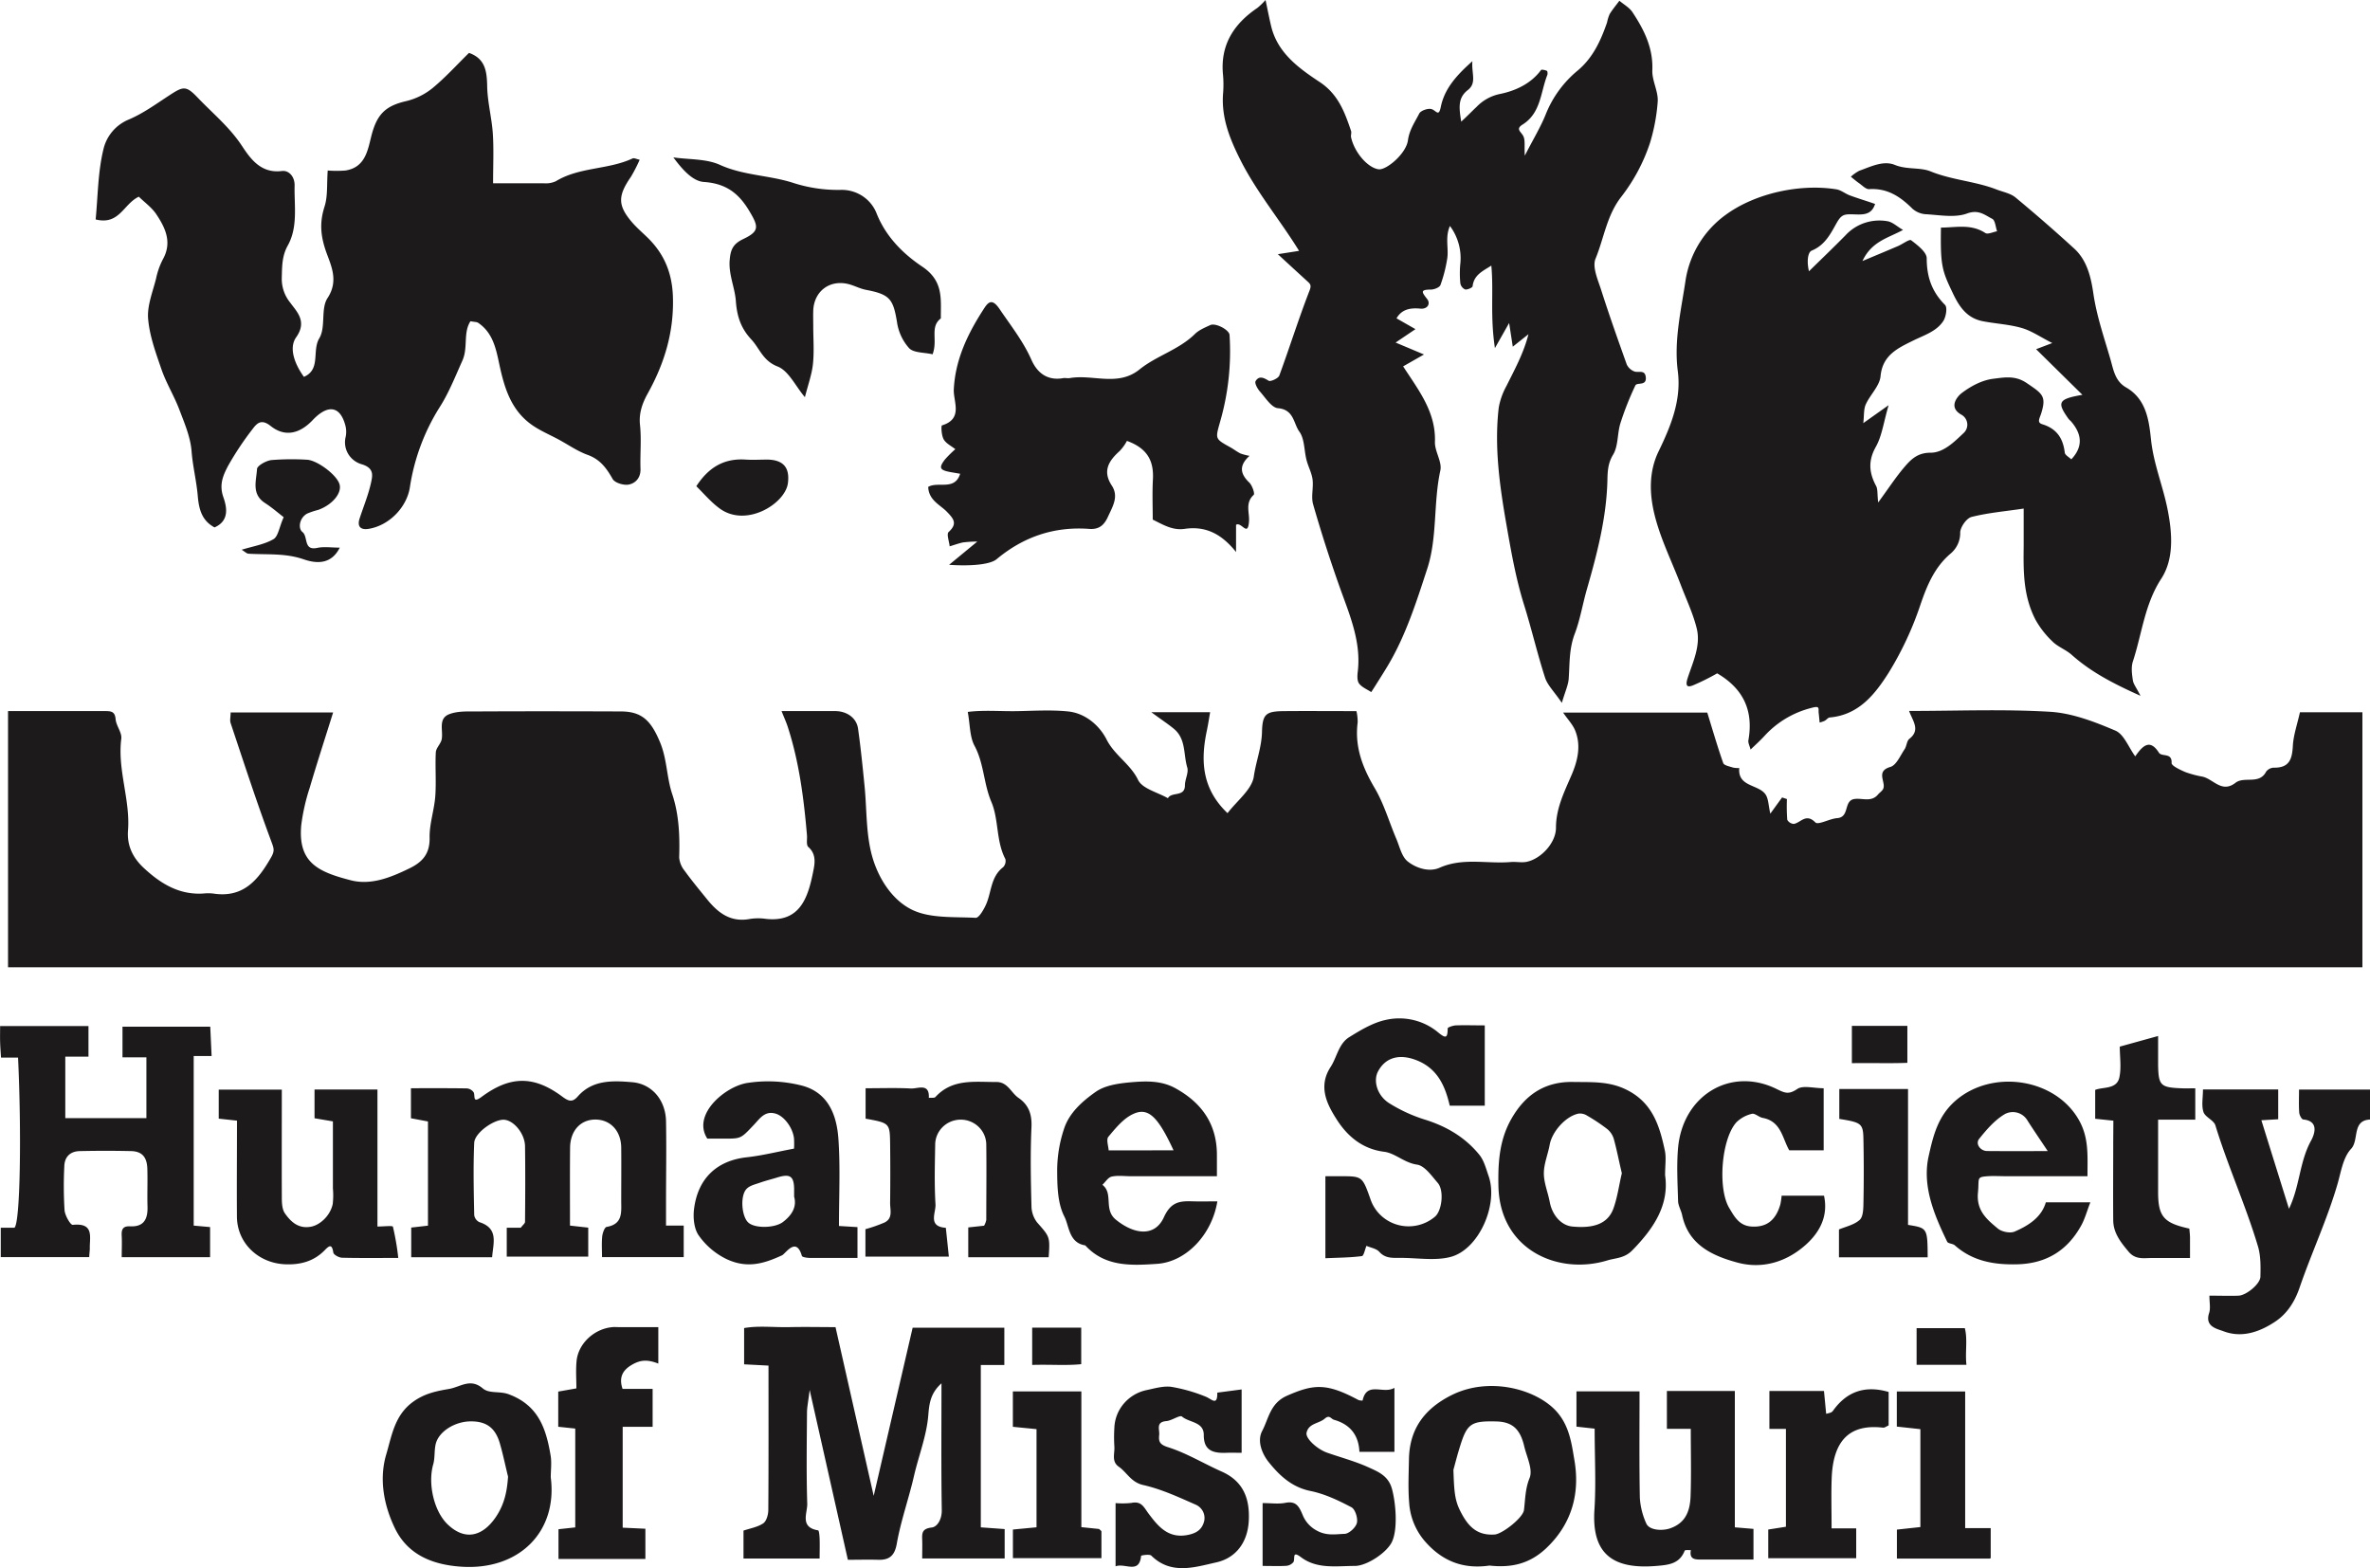 <svg xmlns="http://www.w3.org/2000/svg" width="133" height="88" fill="none" viewBox="0 0 133 88"><g clip-path="url(#clip0_1_157)"><g fill="#1D1A1B" clip-path="url(#clip1_1_157)"><path d="M.45 39.905h5.481c.355 0 .523.06.558.46.033.37.361.745.318 1.087-.224 1.748.508 3.418.377 5.147-.065.862.274 1.541.887 2.111.938.872 1.981 1.521 3.344 1.432.179-.019.36-.019.538 0 1.706.267 2.534-.76 3.264-2.034.21-.368.15-.509.013-.877-.82-2.198-1.544-4.43-2.288-6.655-.052-.156 0-.344 0-.593h5.752c-.446 1.429-.899 2.817-1.31 4.214a11.311 11.311 0 0 0-.477 2.097c-.2 2.122.955 2.634 2.777 3.105 1.132.294 2.243-.157 3.291-.667.753-.363 1.151-.837 1.134-1.721-.016-.773.26-1.546.318-2.324.06-.82-.012-1.648.03-2.468.015-.25.284-.48.332-.738.089-.492-.214-1.15.415-1.4.465-.182 1.027-.156 1.546-.156 2.696-.014 5.392-.01 8.088 0 1.192 0 1.703.523 2.208 1.744.39.938.362 1.95.678 2.896.383 1.147.429 2.347.39 3.553.023.274.13.535.306.748.398.551.835 1.077 1.263 1.606.616.762 1.328 1.308 2.416 1.095.297-.044.599-.044.896 0 1.844.196 2.322-1.097 2.62-2.56.09-.452.248-1.032-.254-1.477-.127-.111-.057-.436-.076-.663-.177-2.061-.437-4.106-1.081-6.087-.082-.25-.193-.493-.345-.875h3.005c.66 0 1.202.383 1.287.98.15 1.064.258 2.134.364 3.204.131 1.302.075 2.65.41 3.898.334 1.249 1.114 2.513 2.264 3.07 1.02.493 2.36.385 3.563.45.183.01.454-.46.583-.749.31-.698.255-1.547.956-2.09a.498.498 0 0 0 .129-.459c-.532-1.015-.362-2.21-.787-3.21-.436-1.024-.41-2.15-.944-3.146-.273-.508-.247-1.174-.38-1.901.888-.114 1.83-.028 2.765-.044.935-.016 1.923-.08 2.866.017.989.1 1.774.812 2.16 1.575.45.891 1.332 1.369 1.768 2.27.238.491 1.096.693 1.674 1.025.202-.384.955-.044.955-.725 0-.336.218-.707.13-1.001-.22-.728-.063-1.595-.743-2.163-.302-.253-.637-.469-1.274-.938h3.301c-.056.313-.108.666-.181 1.015-.359 1.68-.298 3.264 1.157 4.65.535-.702 1.371-1.33 1.475-2.059.119-.832.437-1.632.458-2.486.026-1.025.217-1.172 1.253-1.181 1.317-.011 2.634 0 4.048 0 .049.21.072.424.068.64-.173 1.352.268 2.516.956 3.677.522.884.809 1.901 1.215 2.852.186.438.299.996.636 1.265.478.381 1.21.615 1.79.356 1.317-.586 2.669-.206 3.997-.322.298-.025.61.047.896-.012.796-.168 1.636-1.057 1.639-1.906 0-1.107.478-2.035.89-3 .331-.782.522-1.61.197-2.438-.138-.355-.43-.652-.686-1.03h8.09c.295.958.569 1.905.895 2.833.048.133.355.188.551.253.115.024.232.032.349.025-.094 1.061 1.059.911 1.463 1.466.18.248.17.626.28 1.096.262-.362.46-.636.661-.91l.271.09c-.016.387-.01.776.018 1.163a.45.45 0 0 0 .372.231c.392-.072.68-.618 1.209-.081.159.156.796-.212 1.224-.243.709-.055.346-.973.956-1.072.445-.07.955.197 1.331-.253.075-.091.178-.157.251-.252.293-.368-.457-1.034.445-1.297.337-.099.555-.634.796-.99.121-.176.119-.469.27-.586.625-.495.204-.975-.017-1.565 2.672 0 5.302-.11 7.915.047 1.245.075 2.502.563 3.662 1.056.478.202.73.916 1.115 1.446.439-.643.838-.973 1.326-.211.16.257.747-.022.714.582-.01.157.477.383.772.51.314.114.638.2.968.258.608.138 1.078.94 1.844.345.494-.384 1.334.122 1.721-.626a.563.563 0 0 1 .43-.224c.889.017 1.03-.5 1.07-1.23.034-.6.244-1.19.397-1.878h3.506v14.309H.451V39.905Z"/><path d="M120.121 39.047c-1.578-.705-2.803-1.356-3.862-2.3-.331-.295-.796-.453-1.1-.77a5.092 5.092 0 0 1-.928-1.195c-.699-1.349-.683-2.73-.666-4.145V28.54c-1.044.157-2.005.236-2.925.47-.28.07-.619.555-.637.862a1.503 1.503 0 0 1-.552 1.205c-.884.757-1.303 1.757-1.675 2.843a18.372 18.372 0 0 1-1.793 3.84c-.754 1.184-1.658 2.36-3.303 2.503-.097.008-.18.132-.278.185a1.8 1.8 0 0 1-.287.1c-.019-.196-.032-.361-.053-.527-.031-.263.104-.441-.437-.287a5.314 5.314 0 0 0-2.59 1.548c-.234.258-.496.493-.796.782-.052-.208-.148-.375-.122-.522.282-1.598-.223-2.86-1.752-3.756-.441.254-.898.48-1.368.68-.211.078-.466.134-.29-.41.286-.885.747-1.819.512-2.783-.206-.839-.588-1.638-.898-2.452-.505-1.324-1.153-2.611-1.481-3.976-.274-1.139-.319-2.37.239-3.519.688-1.42 1.286-2.875 1.076-4.496-.226-1.743.196-3.452.441-5.134a5.594 5.594 0 0 1 2.252-3.643c1.648-1.206 4.165-1.758 6.21-1.427.262.043.493.245.753.34.465.172.941.313 1.415.479-.227.735-.856.574-1.409.582-.353 0-.508.066-.739.47-.318.558-.637 1.251-1.403 1.564-.235.092-.286.643-.159 1.163.683-.671 1.376-1.334 2.048-2.016a2.567 2.567 0 0 1 1.07-.696 2.61 2.61 0 0 1 1.28-.099c.298.046.562.313.881.489-.828.458-1.752.626-2.277 1.746.812-.341 1.409-.588 2.003-.843.253-.11.637-.398.728-.323.358.274.874.665.875 1.014 0 1.036.284 1.87 1.027 2.615.144.144.056.677-.103.915-.389.58-1.069.783-1.682 1.086-.85.42-1.723.81-1.832 1.998-.05.548-.586 1.041-.832 1.589-.122.277-.087.626-.137 1.046l1.421-1.007c-.282.96-.371 1.721-.718 2.338-.443.79-.378 1.46.017 2.198.096.178.059.426.115.925.597-.815.997-1.432 1.473-1.989.368-.43.74-.806 1.466-.804.726.001 1.325-.603 1.847-1.096a.634.634 0 0 0 .174-.252c.037-.096.05-.2.037-.302a.642.642 0 0 0-.337-.49c-.778-.439-.148-1.073.013-1.196.508-.392 1.155-.739 1.784-.814.582-.069 1.214-.208 1.863.23.888.602 1.133.73.831 1.704-.091.293-.261.52.062.618.821.254 1.164.801 1.258 1.593.017.138.239.252.366.376.681-.72.592-1.434-.024-2.14a1.73 1.73 0 0 1-.126-.125c-.673-.939-.586-1.12.774-1.355l-2.598-2.561.906-.345c-.66-.334-1.155-.683-1.707-.843-.704-.205-1.456-.24-2.18-.379-.882-.169-1.315-.782-1.679-1.547-.625-1.302-.716-1.565-.681-3.71.841 0 1.681-.223 2.492.305.137.09.433-.06.658-.097-.086-.243-.104-.617-.273-.701-.419-.211-.758-.538-1.415-.297-.683.25-1.538.083-2.314.04a1.25 1.25 0 0 1-.75-.313c-.677-.673-1.403-1.16-2.43-1.095-.18.012-.383-.21-.567-.337-.159-.11-.305-.239-.457-.36a2.21 2.21 0 0 1 .478-.336c.645-.23 1.346-.59 1.991-.327.676.277 1.415.124 2.003.363 1.205.491 2.507.552 3.703 1.016.36.14.781.214 1.064.447a89.497 89.497 0 0 1 3.286 2.86c.746.674.956 1.658 1.086 2.54.187 1.274.605 2.463.956 3.68.17.586.254 1.224.882 1.584 1.143.657 1.283 1.87 1.398 2.942.143 1.346.662 2.574.923 3.879.273 1.361.371 2.803-.351 3.912-.935 1.435-1.082 3.094-1.593 4.646-.103.32-.052.707 0 1.051.03.216.198.415.429.873ZM71.712 14.264l1.19-.186c-1.079-1.75-2.397-3.31-3.311-5.137-.59-1.178-1.051-2.34-.956-3.67.03-.35.03-.704 0-1.055-.17-1.664.58-2.862 1.929-3.773A4.02 4.02 0 0 0 71.02 0c.11.518.2.984.309 1.446.353 1.516 1.547 2.374 2.737 3.162 1.032.684 1.396 1.687 1.751 2.734.037.106-.016.238 0 .35.185.858.933 1.722 1.547 1.808.434.058 1.542-.87 1.646-1.621.081-.595.393-1.032.637-1.51.086-.166.51-.313.704-.241.253.087.388.444.503-.124.204-1.01.855-1.754 1.774-2.57-.06.683.26 1.22-.257 1.62-.564.437-.497.988-.37 1.772.342-.313.592-.575.858-.824a2.508 2.508 0 0 1 1.32-.729c.845-.172 1.73-.566 2.3-1.342.034-.044.23 0 .327.044.04.017.052.167.025.236-.382.967-.355 2.133-1.391 2.782-.4.25-.085.397.04.635.124.238.055.546.089 1.107.485-.947.9-1.623 1.187-2.348a6.12 6.12 0 0 1 1.795-2.44c.853-.719 1.283-1.678 1.634-2.686a2.2 2.2 0 0 1 .146-.47c.16-.262.362-.5.546-.749.249.211.562.382.734.642.653.986 1.166 2.009 1.115 3.256-.024.593.352 1.207.3 1.789a10.547 10.547 0 0 1-.43 2.286 10.092 10.092 0 0 1-1.609 3.023c-.823 1.053-.971 2.322-1.447 3.475-.196.47.133 1.191.318 1.769.448 1.408.94 2.788 1.433 4.173a.78.78 0 0 0 .416.386c.235.094.62-.128.654.352.034.48-.498.25-.587.437a16.8 16.8 0 0 0-.84 2.123c-.181.58-.112 1.274-.412 1.767-.3.493-.306.958-.318 1.463-.055 2.078-.575 4.082-1.144 6.06-.245.847-.382 1.722-.692 2.535-.319.844-.276 1.667-.335 2.504-.025.363-.196.717-.385 1.361-.436-.64-.806-.992-.943-1.417-.438-1.354-.758-2.745-1.183-4.103-.463-1.479-.727-3.019-.989-4.513-.372-2.134-.684-4.338-.426-6.536.077-.43.226-.844.44-1.227.455-.918.955-1.82 1.228-2.892l-.88.7-.205-1.329-.797 1.409c-.277-1.819-.065-3.194-.202-4.63-.487.313-.976.52-1.05 1.157-.01.082-.286.204-.418.182a.467.467 0 0 1-.27-.336 5.716 5.716 0 0 1-.008-1.057 3.024 3.024 0 0 0-.577-2.17c-.291.653-.05 1.288-.16 1.878a7.923 7.923 0 0 1-.372 1.435c-.05.136-.349.255-.535.256-.637 0-.501.157-.205.54.186.243.03.57-.393.529-.553-.052-1.039.03-1.333.546l1.063.606-1.114.752 1.592.67-1.17.667c.87 1.34 1.842 2.56 1.785 4.234-.02.534.41 1.117.304 1.607-.4 1.83-.16 3.755-.736 5.516-.605 1.848-1.197 3.736-2.213 5.439-.198.332-.406.657-.612.986-.103.166-.21.331-.318.497-.234-.156-.525-.27-.681-.48-.117-.157-.102-.444-.075-.667.192-1.62-.408-3.071-.945-4.552a79.05 79.05 0 0 1-1.558-4.829c-.128-.434.027-.938-.034-1.408-.048-.37-.245-.721-.34-1.095-.138-.535-.102-1.177-.402-1.588-.328-.451-.297-1.236-1.199-1.313-.366-.033-.704-.592-1.016-.94-.138-.156-.305-.468-.239-.578.184-.313.445-.205.733-.022.102.064.538-.133.597-.291.583-1.585 1.086-3.2 1.699-4.774.116-.302.033-.37-.116-.509-.513-.468-1.029-.942-1.664-1.528ZM7.79 11.038c-.868.41-1.085 1.608-2.422 1.277.127-1.311.125-2.68.445-3.972.088-.357.258-.69.498-.972.24-.282.545-.505.888-.652.817-.341 1.552-.878 2.297-1.364.796-.521.945-.56 1.604.13.837.876 1.775 1.641 2.466 2.683.467.704 1.053 1.58 2.253 1.429.398-.052.725.325.714.81-.026 1.136.197 2.326-.382 3.368-.335.6-.319 1.187-.338 1.806a2.11 2.11 0 0 0 .478 1.408c.355.494.963 1.042.33 1.937-.435.613-.068 1.529.434 2.222.963-.412.441-1.462.863-2.164.377-.626.069-1.659.463-2.258.672-1.019.145-1.917-.12-2.715-.286-.873-.317-1.576-.048-2.42.188-.586.12-1.251.178-2.022.33.025.662.025.992 0C20.477 9.4 20.63 8.473 20.83 7.67c.308-1.238.774-1.722 1.967-1.996a3.743 3.743 0 0 0 1.476-.729c.73-.602 1.37-1.313 2.047-1.976.915.324 1.004 1.031 1.02 1.878.017.893.262 1.78.318 2.675.056.896.013 1.753.013 2.765h2.855c.228.018.457-.022.665-.115 1.323-.808 2.941-.64 4.312-1.282.08-.037.215.038.394.075-.143.33-.308.65-.492.96-.735 1.063-.744 1.597.049 2.531.267.313.587.587.885.877.935.913 1.378 1.98 1.424 3.31.065 1.972-.467 3.734-1.411 5.435-.293.527-.508 1.095-.436 1.771.087.814 0 1.643.028 2.466.015.489-.27.803-.66.878-.28.055-.782-.095-.903-.313-.343-.602-.693-1.095-1.4-1.352-.568-.203-1.078-.563-1.615-.854-.536-.291-1.114-.526-1.592-.884-1.114-.825-1.476-2.056-1.751-3.338-.185-.867-.357-1.771-1.185-2.333-.084-.058-.216-.048-.436-.092-.422.65-.123 1.472-.453 2.21-.4.891-.775 1.843-1.29 2.637a11.73 11.73 0 0 0-1.652 4.437c-.16 1.139-1.151 2.173-2.312 2.366-.47.078-.66-.138-.514-.582.221-.675.496-1.337.645-2.027.084-.394.175-.81-.545-1.02a1.302 1.302 0 0 1-.752-.595 1.264 1.264 0 0 1-.13-.94 1.404 1.404 0 0 0-.032-.689c-.27-.948-.852-1.114-1.592-.47-.09.08-.175.162-.255.25-.696.718-1.517.95-2.331.302-.507-.404-.757-.174-1.003.156a16.822 16.822 0 0 0-1.386 2.08c-.27.518-.516 1.043-.267 1.752.175.504.385 1.32-.495 1.703-.67-.363-.87-.94-.94-1.768-.07-.83-.28-1.65-.347-2.504-.06-.797-.401-1.585-.69-2.347-.29-.762-.73-1.474-.996-2.24-.319-.93-.674-1.888-.753-2.854-.06-.738.264-1.514.449-2.265.078-.374.207-.736.384-1.077.52-.939.14-1.745-.364-2.504-.256-.39-.664-.679-.992-1.001ZM70.121 25.581c-.595.538-.536 1-.01 1.502.16.157.32.626.244.689-.495.45-.226.996-.263 1.49-.065.904-.42 0-.727.189v1.527c-.874-1.095-1.788-1.459-2.885-1.299-.677.099-1.207-.233-1.79-.52 0-.747-.032-1.508.01-2.265.05-.98-.265-1.721-1.458-2.152-.11.207-.247.398-.409.568-.62.556-.973 1.129-.44 1.94.402.617.048 1.168-.21 1.736-.213.47-.488.735-1.053.695-1.973-.146-3.696.442-5.204 1.702-.38.313-1.51.393-2.664.313l1.583-1.305c-.271 0-.542.017-.81.05-.25.056-.494.144-.741.218-.027-.276-.185-.689-.057-.805.512-.469.28-.744-.1-1.136-.378-.39-1.021-.644-1.047-1.394.548-.327 1.49.235 1.793-.738l-.498-.085c-.652-.114-.72-.238-.36-.712.183-.206.378-.4.586-.582-.225-.18-.522-.32-.653-.552-.13-.232-.15-.769-.097-.783 1.202-.366.637-1.328.664-2.009.084-1.721.809-3.189 1.723-4.588.245-.375.466-.499.856.082.623.92 1.31 1.785 1.77 2.816.318.73.881 1.207 1.789 1.047.115-.019.242.016.357 0 1.297-.235 2.707.496 3.925-.485.955-.772 2.211-1.106 3.11-1.99.227-.226.558-.36.86-.501.3-.141 1.064.264 1.085.549.107 1.647-.073 3.3-.533 4.888-.268.955-.29.94.582 1.423.195.108.371.25.572.347.163.057.33.1.5.13ZM56.362 76.602h-1.321v9.109l1.339.097v1.649h-4.628c0-.375.012-.718 0-1.06-.014-.381 0-.611.537-.677.319-.039.57-.47.562-.97-.038-2.338-.017-4.676-.017-7.121-.621.557-.687 1.142-.74 1.794-.095 1.154-.534 2.252-.797 3.38-.29 1.277-.742 2.528-.971 3.825-.11.626-.377.921-1.024.904-.59-.016-1.177 0-1.721 0L45.437 78c-.084.686-.15.98-.15 1.275-.012 1.702-.039 3.408.014 5.109.015.524-.438 1.325.61 1.496.054.01.079.313.085.47.013.345 0 .694 0 1.109h-4.272v-1.565c.392-.133.796-.196 1.107-.407.185-.128.282-.487.285-.743.02-2.69.011-5.38.011-8.11l-1.368-.071v-2.034c.782-.144 1.664-.035 2.534-.053.87-.02 1.78 0 2.595 0l2.142 9.468 2.186-9.434h5.146v2.092ZM31.988 68.778l1.023.114v1.628h-4.573v-1.623h.787c.116-.156.239-.242.239-.33.012-1.408.019-2.817 0-4.225 0-.695-.597-1.441-1.147-1.502-.55-.061-1.68.72-1.705 1.292-.059 1.35-.027 2.704 0 4.055a.523.523 0 0 0 .287.396c1.1.352.778 1.175.718 1.97h-4.54v-1.665l.94-.107v-5.847l-.956-.18v-1.685c1.014 0 2.07-.008 3.13.01a.51.51 0 0 1 .394.227c.089.234-.073.626.446.245 1.605-1.188 2.931-1.191 4.506-.024.347.257.568.365.879.011.83-.95 1.963-.9 3.063-.807 1.1.092 1.874.998 1.897 2.19.028 1.527 0 3.056 0 4.585v1.272h.993v1.768h-4.585c0-.374-.027-.768.01-1.156.02-.192.133-.518.248-.538.923-.157.82-.831.82-1.462 0-1 .01-1.998 0-2.998-.013-.939-.615-1.565-1.45-1.565-.834 0-1.412.626-1.42 1.587-.014 1.418-.005 2.828-.005 4.364ZM5.005 70.546H.043v-1.65h.77c.327-.291.397-5.399.2-9.546H.057c-.02-.328-.043-.602-.05-.876-.009-.274 0-.565 0-.893h4.958v1.715H3.664v3.45h4.552v-3.41H6.874v-1.72h4.925l.076 1.645H10.87v9.517l.92.083v1.69H6.83c0-.41.02-.804 0-1.198-.02-.35.053-.554.47-.534.796.039.998-.432.978-1.114-.021-.682.012-1.409-.01-2.116-.02-.66-.3-.976-.91-.992a64.947 64.947 0 0 0-2.875 0c-.55.01-.858.327-.874.851-.041.823-.037 1.646.014 2.468.024.296.332.834.462.82 1.239-.128.93.717.956 1.358-.008.116-.021.232-.035.452ZM52.335 19.882c-.477-.11-1.055-.075-1.315-.341a2.794 2.794 0 0 1-.681-1.458c-.214-1.313-.408-1.565-1.752-1.82-.318-.061-.623-.226-.943-.313-1.07-.284-1.968.385-2.006 1.49-.01.292 0 .586 0 .879 0 .704.057 1.408-.017 2.11-.064.594-.277 1.171-.451 1.86-.532-.626-.91-1.478-1.533-1.722-.833-.323-1.002-1.014-1.483-1.527-.58-.626-.796-1.294-.858-2.13-.053-.77-.417-1.505-.347-2.32.05-.565.17-.895.764-1.177.924-.438.857-.704.331-1.582-.592-.987-1.304-1.536-2.547-1.62-.628-.043-1.21-.703-1.709-1.378.878.127 1.842.069 2.616.42 1.31.593 2.73.577 4.062.995a8.182 8.182 0 0 0 2.707.408c.435-.013.864.108 1.227.345.362.238.64.58.795.98.518 1.304 1.49 2.263 2.548 2.974 1.224.812 1.046 1.829 1.056 2.913-.636.485-.158 1.204-.464 2.014ZM74.393 66.007h.822c1.236 0 1.236 0 1.694 1.291.116.346.318.659.586.91.269.252.596.434.954.531a2.294 2.294 0 0 0 2.075-.458c.396-.329.53-1.473.159-1.9-.343-.396-.731-.962-1.163-1.025-.72-.103-1.227-.648-1.853-.723-1.242-.156-2.07-.907-2.634-1.78-.532-.83-1.094-1.85-.364-2.974.36-.55.449-1.303 1.044-1.674.652-.405 1.354-.828 2.09-.978a3.422 3.422 0 0 1 1.534.02c.503.122.97.357 1.365.686.45.372.533.313.54-.222 0-.06.286-.157.444-.168.529-.02 1.057 0 1.637 0v4.507h-1.965c-.247-1.052-.658-2.11-1.928-2.576-.914-.336-1.679-.134-2.097.651-.285.535-.045 1.366.636 1.79.609.38 1.264.684 1.95.901 1.24.38 2.3 1 3.101 1.99.265.328.376.783.52 1.195.558 1.599-.552 4.13-2.147 4.538-.895.23-1.91.039-2.866.051-.417 0-.796.024-1.124-.342-.16-.18-.478-.227-.72-.334-.084.2-.148.56-.258.576-.637.083-1.274.085-2.046.119v-4.602h.014ZM123.988 72.71c.682 0 1.163.02 1.64 0 .44-.023 1.21-.658 1.222-1.062.014-.568.023-1.167-.137-1.704-.685-2.297-1.687-4.493-2.389-6.79-.087-.289-.573-.46-.669-.75-.121-.367-.028-.8-.028-1.267h4.222v1.673l-.945.056c.516 1.658 1.025 3.287 1.549 4.967.608-1.252.584-2.622 1.232-3.807.096-.174.588-1.106-.434-1.203-.089-.01-.214-.25-.223-.388-.03-.406-.011-.814-.011-1.29h4.242c.02.363.063.805.06 1.252 0 .157-.119.432-.177.429-1.208-.047-.724 1.134-1.202 1.644-.449.478-.564 1.282-.759 1.961-.578 1.994-1.464 3.876-2.134 5.832-.277.809-.71 1.465-1.361 1.9-.846.565-1.851.939-2.891.55-.382-.145-1.077-.26-.823-1.032.088-.27.016-.578.016-.97ZM48.576 62.777V61.07c.887 0 1.718-.029 2.548.014.385.019 1.044-.329 1 .526.127-.015.308.021.372-.049.956-1.045 2.213-.834 3.422-.842.637 0 .818.602 1.239.892.586.405.76.939.727 1.652-.066 1.467-.038 2.94 0 4.407 0 .332.109.655.31.922.714.815.737.796.655 1.962h-4.512V68.88l.888-.096c.058-.099.1-.207.123-.319 0-1.408.019-2.816 0-4.225 0-.373-.151-.731-.42-.995a1.446 1.446 0 0 0-1.013-.413c-.38 0-.745.148-1.014.413-.268.264-.42.622-.42.995-.02 1.118-.05 2.237.017 3.349.028.47-.45 1.244.58 1.313.055.51.108 1.02.17 1.618h-4.682v-1.541c.368-.1.729-.227 1.078-.377.478-.24.303-.713.308-1.096a147.3 147.3 0 0 0 0-3.35c-.018-1.124-.032-1.136-1.376-1.379ZM89.488 80.173l-1.02-.113v-1.98h3.54c0 2-.021 3.986.017 5.974.031.495.153.98.358 1.434.16.384.87.434 1.32.287.93-.313 1.142-1.034 1.17-1.837.042-1.227.01-2.457.01-3.756h-1.34V78.06h3.813v7.65l1.046.088v1.721h-2.866c-.384 0-.747.019-.648-.529-.12 0-.328-.017-.346.028-.29.751-.919.805-1.613.861-2.44.197-3.624-.693-3.45-3.186.092-1.452.01-2.926.01-4.519ZM13.299 62.888l-1.024-.112v-1.628h3.54c0 1.995-.008 3.981 0 5.967 0 .33 0 .728.175.978.33.47.76.882 1.47.745.504-.099 1.07-.612 1.211-1.265.034-.292.038-.586.011-.879v-3.765l-1.031-.175v-1.612h3.531v7.688c.343 0 .849-.061.868.01.136.578.237 1.163.3 1.753-1.14 0-2.144.014-3.147-.012-.177 0-.478-.166-.498-.288-.077-.509-.231-.393-.492-.125-.596.608-1.335.813-2.185.782-1.514-.05-2.715-1.175-2.732-2.66-.013-1.754.003-3.518.003-5.402ZM47.08 68.799l1.04.064v1.73h-2.643c-.159 0-.449-.037-.477-.114-.319-1.108-.914-.125-1.115-.033-1.022.47-1.941.745-3.08.227a4.085 4.085 0 0 1-1.57-1.31c-.286-.373-.35-1.023-.286-1.522.22-1.74 1.307-2.718 2.966-2.898.841-.092 1.67-.302 2.644-.485a4.786 4.786 0 0 0 0-.562c-.064-.616-.57-1.285-1.058-1.408-.58-.157-.861.28-1.173.612-.739.782-.73.795-1.605.798h-1.029c-.478-.742-.102-1.474.255-1.913.463-.566 1.237-1.076 1.954-1.207a7.674 7.674 0 0 1 2.97.112c1.593.354 2.09 1.664 2.18 3.064.107 1.566.028 3.15.028 4.845Zm-2.515-1.643v-.445c-.014-.715-.236-.859-.97-.626-.318.097-.637.175-.955.287-.258.092-.565.156-.742.344-.376.386-.28 1.555.097 1.893.377.338 1.487.313 1.943-.033.517-.394.785-.865.627-1.42ZM93.442 65.95c.24 1.653-.621 2.972-1.84 4.215-.439.45-.936.427-1.39.564-2.765.846-6.05-.578-6.123-4.176-.027-1.311.05-2.572.721-3.755.767-1.355 1.874-2.113 3.486-2.081.974.018 1.928-.05 2.882.39 1.536.708 1.948 2.033 2.251 3.464.083.392.013.816.013 1.378Zm-2.427-.112c-.16-.657-.28-1.307-.457-1.943a1.132 1.132 0 0 0-.372-.542c-.355-.272-.727-.52-1.115-.743a.747.747 0 0 0-.478-.119c-.724.142-1.492 1.008-1.627 1.748-.097.538-.328 1.07-.328 1.605 0 .535.228 1.068.33 1.606.14.75.65 1.32 1.264 1.38 1.251.122 2.02-.183 2.318-1.033.22-.62.306-1.284.465-1.959ZM68.316 67.418c-.308 1.878-1.752 3.394-3.378 3.506-1.433.098-2.925.181-4.035-1.036-.923-.143-.896-1.077-1.173-1.618-.389-.758-.4-1.747-.403-2.635a7.413 7.413 0 0 1 .389-2.3c.292-.892 1.036-1.545 1.777-2.065.51-.358 1.256-.469 1.91-.53.852-.074 1.73-.122 2.548.324 1.513.83 2.347 2.044 2.34 3.771v1.172h-4.835c-.358 0-.731-.055-1.072.022-.199.044-.347.299-.519.46.637.494.045 1.382.76 1.96 1.032.833 2.181.979 2.692-.143.397-.869.894-.913 1.616-.89.411.013.822.002 1.382.002Zm-2.459-2.865c-.887-1.915-1.433-2.431-2.274-2.034-.547.254-.98.794-1.382 1.272-.13.157 0 .526.016.767l3.64-.005ZM117.146 66.007h-4.536c-.359 0-.72-.023-1.077 0-.637.05-.455.108-.533.912-.099 1.022.495 1.509 1.115 2.025.216.182.694.279.942.17.784-.339 1.508-.8 1.752-1.644h2.498c-.196.509-.306.923-.506 1.29-.768 1.398-1.943 2.148-3.597 2.19-1.304.033-2.5-.174-3.503-1.064-.115-.102-.375-.095-.429-.205-.742-1.529-1.414-3.142-1.036-4.815.242-1.07.493-2.215 1.501-3.095 2.043-1.782 5.573-1.28 6.916 1.061.587 1.022.49 2.034.493 3.175Zm-2.229-1.408c-.497-.748-.839-1.244-1.159-1.751a.95.95 0 0 0-1.247-.329c-.565.333-1.027.87-1.444 1.39-.225.28.065.68.444.684 1 .01 2.008.004 3.412.004l-.006.002ZM30.908 82.908c.395 3.084-1.819 5.255-5.083 5.007-1.703-.126-3.004-.758-3.681-2.19-.596-1.252-.884-2.71-.467-4.114.31-1.04.459-2.17 1.478-2.926.637-.47 1.282-.612 2.035-.739.653-.11 1.197-.626 1.901-.034.37.313.948.138 1.462.332 1.678.626 2.094 1.948 2.345 3.425.069.41.01.83.01 1.24Zm-2.396-.039c-.16-.643-.289-1.294-.478-1.926-.264-.85-.776-1.19-1.643-1.178-.868.012-1.752.561-1.933 1.244-.098.378-.04.796-.147 1.17-.309 1.073.037 2.613.796 3.352.965.939 1.96.718 2.72-.4.482-.719.626-1.426.684-2.262ZM83.587 87.856c-1.379.2-2.547-.181-3.538-1.267a3.663 3.663 0 0 1-.968-2.244c-.069-.814-.027-1.637-.013-2.456.03-1.67.84-2.808 2.358-3.581 2.115-1.077 4.747-.368 5.892.865.753.814.876 1.834 1.03 2.735.319 1.819-.088 3.552-1.557 4.956-.933.889-1.959 1.13-3.204.992Zm-2.025-5.367c.041 1.03.05 1.604.342 2.217.463.966.983 1.471 1.97 1.408.431-.028 1.592-.938 1.648-1.373.076-.608.067-1.19.318-1.806.19-.478-.159-1.17-.3-1.759-.23-.997-.684-1.391-1.593-1.408-1.377-.032-1.615.122-2 1.358-.183.574-.326 1.161-.385 1.363ZM70.855 87.878V84.35c.463 0 .885.063 1.274-.014.607-.12.77.205.966.66.151.391.443.714.82.908.545.292 1.037.19 1.53.173.254 0 .638-.355.701-.613.064-.258-.092-.767-.307-.88-.726-.383-1.497-.75-2.294-.912-1.06-.214-1.752-.88-2.35-1.624-.365-.458-.665-1.172-.365-1.743.37-.701.447-1.565 1.404-1.984 1.505-.66 2.221-.707 3.99.24.077.03.16.041.242.034.24-1.105 1.158-.334 1.787-.712v3.59h-1.965c-.038-.874-.465-1.525-1.422-1.796-.183-.051-.248-.305-.525-.065-.319.28-.91.255-1.02.795-.063.313.588.918 1.17 1.12.781.272 1.592.487 2.337.83.532.242 1.086.469 1.286 1.195.214.782.341 2.247 0 2.973-.29.609-1.412 1.353-2.084 1.352-1.032 0-2.113.19-3.016-.487-.535-.402-.318.078-.428.268a.572.572 0 0 1-.41.213c-.413.025-.827.006-1.32.006ZM69.678 77.973v3.555c-.288 0-.57-.01-.85 0-.723.028-1.283-.099-1.274-1.003 0-.748-.818-.684-1.222-1.031-.121-.103-.57.228-.88.255-.603.052-.37.47-.4.773-.034.352 0 .537.498.693 1.043.33 1.998.917 3.006 1.365 1.228.544 1.584 1.528 1.524 2.75-.06 1.223-.72 2.105-1.835 2.35-1.187.265-2.525.716-3.635-.381-.097-.096-.57-.016-.573.01-.104 1.053-.901.384-1.433.59v-3.548c.294.025.59.022.884-.01.582-.121.699.245.989.627.507.672 1.08 1.392 2.187 1.168.478-.095.757-.294.886-.683a.807.807 0 0 0-.028-.602.827.827 0 0 0-.439-.42c-.955-.421-1.922-.869-2.933-1.096-.681-.156-.903-.702-1.366-1.026-.422-.294-.22-.742-.248-1.127a8.631 8.631 0 0 1 0-1.054c.018-.5.205-.98.532-1.363a2.296 2.296 0 0 1 1.272-.755c.461-.097.955-.244 1.398-.183a9.126 9.126 0 0 1 1.91.545c.335.125.68.57.664-.22l1.367-.18ZM99.981 67.1h2.379c.253 1.163-.259 2.076-1.038 2.767-1.059.94-2.401 1.365-3.807.99-1.433-.384-2.767-1.005-3.118-2.672-.056-.266-.218-.52-.226-.782-.027-.999-.088-2.003 0-2.994.27-2.941 2.938-4.555 5.506-3.308.487.238.693.34 1.182.011.318-.219.925-.042 1.482-.042v3.483h-1.931c-.39-.677-.451-1.627-1.492-1.82-.212-.039-.437-.272-.604-.228a1.851 1.851 0 0 0-.864.47c-.846.921-1.069 3.714-.408 4.816.29.485.557 1.001 1.264 1.04.814.046 1.34-.331 1.602-1.237.036-.163.06-.328.073-.495ZM36.624 77.94v2.13h-1.68v5.66l1.274.059v1.695h-4.877v-1.667l.941-.103v-5.546l-.955-.101v-1.974l1.019-.18c0-.502-.04-1.021.01-1.533.095-.987.993-1.814 2.012-1.904.12-.011.239 0 .358 0h2.217v2.045c-.613-.238-1.002-.213-1.486.07-.511.297-.74.704-.52 1.35l1.687-.001ZM118.598 62.89l-1.02-.108v-1.618c.426-.178 1.205-.019 1.355-.695.122-.554.025-1.156.025-1.735l2.151-.596v1.638c.023 1.138.136 1.252 1.319 1.297.234.011.466 0 .767 0v1.76h-2.086v4.055c0 1.388.319 1.746 1.752 2.058.013.156.035.325.038.493v1.158h-2.149c-.457 0-.913.103-1.295-.353-.446-.532-.858-1.05-.865-1.763-.012-1.466 0-2.932 0-4.397l.008-1.194ZM102.785 85.769h1.382v1.675h-4.936v-1.61l.992-.156v-5.492h-.928V78.06h3.063c.037.374.078.814.123 1.279a1.92 1.92 0 0 0 .277-.077.372.372 0 0 0 .127-.122c.769-1.06 1.792-1.408 3.102-1.026v1.877c-.113.047-.22.137-.318.126-1.844-.213-2.796.685-2.878 2.832-.033.871-.006 1.754-.006 2.82ZM110.282 85.756h1.433v1.66c.027-.023-.016.049-.061.049h-5.203v-1.627l1.317-.143v-5.494l-1.322-.144v-1.97h3.836v7.67ZM60.684 85.7l.996.103c.058.063.13.103.131.147v1.49h-4.968v-1.606l1.325-.126V80.2l-1.328-.131v-1.986h3.844V85.7ZM108.177 70.559h-4.978v-1.565c.376-.156.854-.258 1.161-.535.201-.181.207-.626.213-.95.023-1.175.023-2.35 0-3.524-.014-.938-.093-.992-1.355-1.194v-1.68h3.857v7.627c1.092.175 1.092.175 1.102 1.821Z"/><path d="M13.563 30.85c.647-.2 1.274-.296 1.782-.592.269-.156.318-.662.575-1.235-.303-.231-.658-.543-1.05-.796-.77-.498-.485-1.252-.447-1.906.013-.19.513-.47.814-.504.653-.051 1.31-.058 1.964-.02.58.012 1.687.843 1.848 1.366.159.498-.392 1.164-1.193 1.452a4.006 4.006 0 0 0-.626.21c-.442.252-.506.835-.26 1.028.338.263.04 1.064.837.893.382-.081.796-.014 1.26-.014-.514 1.038-1.448.855-2.034.653-1.042-.357-2.06-.248-3.09-.313-.098-.005-.19-.104-.38-.222ZM39.076 27.285c.691-1.06 1.558-1.576 2.77-1.494.417.026.837 0 1.254 0 .884.03 1.228.47 1.115 1.333-.16 1.158-2.378 2.524-3.866 1.383-.462-.344-.84-.796-1.273-1.222ZM103.924 57.571h3.114v2.072c-.971.04-2.012 0-3.114.02v-2.092ZM57.924 74.504h2.752v2.05c-.846.089-1.77.009-2.752.043v-2.093ZM110.353 76.59h-2.797v-2.055h2.707c.165.642.009 1.349.09 2.055Z"/></g></g><defs><clipPath id="clip0_1_157"><path fill="#fff" d="M0 0h133v88H0z"/></clipPath><clipPath id="clip1_1_157"><path fill="#fff" d="M0 0h133.333v88H0z"/></clipPath></defs></svg>